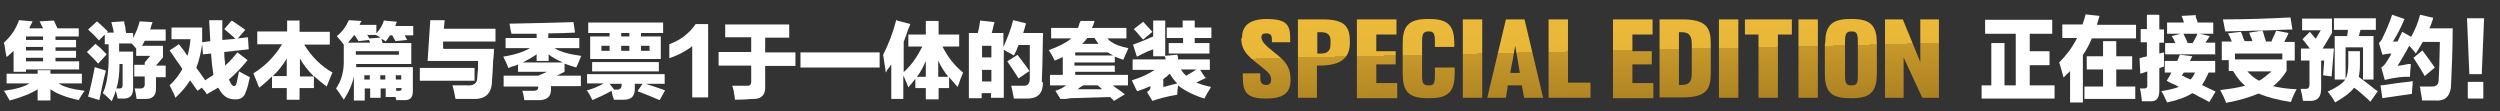 <?xml version="1.0" encoding="UTF-8"?>
<svg xmlns="http://www.w3.org/2000/svg" width="644.3" height="28.7" xmlns:xlink="http://www.w3.org/1999/xlink" version="1.1" viewBox="0 0 644.3 28.7">
  <rect x="0" y="0" width="644.3" height="28.7" fill="#333333" stroke="none"/>
  <defs>
    <style>
      .cls-1 {
        fill: url(#_名称未設定グラデーション_9);
      }

      .cls-2 {
        fill: url(#_名称未設定グラデーション_6);
      }

      .cls-3 {
        fill: url(#_名称未設定グラデーション_5);
      }

      .cls-4 {
        fill: url(#_名称未設定グラデーション_4);
      }

      .cls-5 {
        fill: url(#_名称未設定グラデーション_3);
      }

      .cls-6 {
        fill: url(#_名称未設定グラデーション_2);
      }

      .cls-7 {
        fill: url(#_名称未設定グラデーション_8);
      }

      .cls-8 {
        fill: url(#_名称未設定グラデーション_7);
      }

      .cls-9 {
        fill: #fff;
      }

      .cls-10 {
        fill: url(#_名称未設定グラデーション);
      }

      .cls-11 {
        fill: url(#_名称未設定グラデーション_14);
      }

      .cls-12 {
        fill: url(#_名称未設定グラデーション_12);
      }

      .cls-13 {
        fill: url(#_名称未設定グラデーション_13);
      }

      .cls-14 {
        fill: url(#_名称未設定グラデーション_11);
      }

      .cls-15 {
        fill: url(#_名称未設定グラデーション_10);
      }
    </style>
    <linearGradient id="_名称未設定グラデーション" data-name="名称未設定グラデーション" x1="325.6" y1="1033.4" x2="329.9" y2="1191.4" gradientTransform="translate(0 -1050)" gradientUnits="userSpaceOnUse">
      <stop offset=".1" stop-color="#eebb3a"/>
      <stop offset=".2" stop-color="#e9b738"/>
      <stop offset=".2" stop-color="#dcab33"/>
      <stop offset=".2" stop-color="#c7992b"/>
      <stop offset=".3" stop-color="#a97e20"/>
      <stop offset=".3" stop-color="#986f1a"/>
      <stop offset=".6" stop-color="#97681f"/>
      <stop offset=".7" stop-color="#92641c"/>
      <stop offset=".8" stop-color="#855a15"/>
      <stop offset="1" stop-color="#704809"/>
      <stop offset="1" stop-color="#674104"/>
    </linearGradient>
    <linearGradient id="_名称未設定グラデーション_2" data-name="名称未設定グラデーション 2" x1="340.3" y1="1033" x2="344.6" y2="1191.2" gradientTransform="translate(0 -1050)" gradientUnits="userSpaceOnUse">
      <stop offset=".1" stop-color="#eebb3a"/>
      <stop offset=".2" stop-color="#e9b738"/>
      <stop offset=".2" stop-color="#dcab33"/>
      <stop offset=".2" stop-color="#c7992b"/>
      <stop offset=".3" stop-color="#a97e20"/>
      <stop offset=".3" stop-color="#986f1a"/>
      <stop offset=".6" stop-color="#97681f"/>
      <stop offset=".7" stop-color="#92641c"/>
      <stop offset=".8" stop-color="#855a15"/>
      <stop offset="1" stop-color="#704809"/>
      <stop offset="1" stop-color="#674104"/>
    </linearGradient>
    <linearGradient id="_名称未設定グラデーション_3" data-name="名称未設定グラデーション 3" x1="353.9" y1="1032.7" x2="358.2" y2="1191" gradientTransform="translate(0 -1050)" gradientUnits="userSpaceOnUse">
      <stop offset=".1" stop-color="#eebb3a"/>
      <stop offset=".2" stop-color="#e9b738"/>
      <stop offset=".2" stop-color="#dcab33"/>
      <stop offset=".2" stop-color="#c7992b"/>
      <stop offset=".3" stop-color="#a97e20"/>
      <stop offset=".3" stop-color="#986f1a"/>
      <stop offset=".6" stop-color="#97681f"/>
      <stop offset=".7" stop-color="#92641c"/>
      <stop offset=".8" stop-color="#855a15"/>
      <stop offset="1" stop-color="#704809"/>
      <stop offset="1" stop-color="#674104"/>
    </linearGradient>
    <linearGradient id="_名称未設定グラデーション_4" data-name="名称未設定グラデーション 4" x1="367.4" y1="1032.4" x2="371.7" y2="1190.5" gradientTransform="translate(0 -1050)" gradientUnits="userSpaceOnUse">
      <stop offset=".1" stop-color="#eebb3a"/>
      <stop offset=".2" stop-color="#e9b738"/>
      <stop offset=".2" stop-color="#dcab33"/>
      <stop offset=".2" stop-color="#c7992b"/>
      <stop offset=".3" stop-color="#a97e20"/>
      <stop offset=".3" stop-color="#986f1a"/>
      <stop offset=".6" stop-color="#97681f"/>
      <stop offset=".7" stop-color="#92641c"/>
      <stop offset=".8" stop-color="#855a15"/>
      <stop offset="1" stop-color="#704809"/>
      <stop offset="1" stop-color="#674104"/>
    </linearGradient>
    <linearGradient id="_名称未設定グラデーション_5" data-name="名称未設定グラデーション 5" x1="378.5" y1="1032.2" x2="382.8" y2="1190.3" gradientTransform="translate(0 -1050)" gradientUnits="userSpaceOnUse">
      <stop offset=".1" stop-color="#eebb3a"/>
      <stop offset=".2" stop-color="#e9b738"/>
      <stop offset=".2" stop-color="#dcab33"/>
      <stop offset=".2" stop-color="#c7992b"/>
      <stop offset=".3" stop-color="#a97e20"/>
      <stop offset=".3" stop-color="#986f1a"/>
      <stop offset=".6" stop-color="#97681f"/>
      <stop offset=".7" stop-color="#92641c"/>
      <stop offset=".8" stop-color="#855a15"/>
      <stop offset="1" stop-color="#704809"/>
      <stop offset="1" stop-color="#674104"/>
    </linearGradient>
    <linearGradient id="_名称未設定グラデーション_6" data-name="名称未設定グラデーション 6" x1="389.3" y1="1031.9" x2="393.6" y2="1190.2" gradientTransform="translate(0 -1050)" gradientUnits="userSpaceOnUse">
      <stop offset=".1" stop-color="#eebb3a"/>
      <stop offset=".2" stop-color="#e9b738"/>
      <stop offset=".2" stop-color="#dcab33"/>
      <stop offset=".2" stop-color="#c7992b"/>
      <stop offset=".3" stop-color="#a97e20"/>
      <stop offset=".3" stop-color="#986f1a"/>
      <stop offset=".6" stop-color="#97681f"/>
      <stop offset=".7" stop-color="#92641c"/>
      <stop offset=".8" stop-color="#855a15"/>
      <stop offset="1" stop-color="#704809"/>
      <stop offset="1" stop-color="#674104"/>
    </linearGradient>
    <linearGradient id="_名称未設定グラデーション_7" data-name="名称未設定グラデーション 7" x1="403.3" y1="1031.6" x2="407.6" y2="1189.9" gradientTransform="translate(0 -1050)" gradientUnits="userSpaceOnUse">
      <stop offset=".1" stop-color="#eebb3a"/>
      <stop offset=".2" stop-color="#e9b738"/>
      <stop offset=".2" stop-color="#dcab33"/>
      <stop offset=".2" stop-color="#c7992b"/>
      <stop offset=".3" stop-color="#a97e20"/>
      <stop offset=".3" stop-color="#986f1a"/>
      <stop offset=".6" stop-color="#97681f"/>
      <stop offset=".7" stop-color="#92641c"/>
      <stop offset=".8" stop-color="#855a15"/>
      <stop offset="1" stop-color="#704809"/>
      <stop offset="1" stop-color="#674104"/>
    </linearGradient>
    <linearGradient id="_名称未設定グラデーション_8" data-name="名称未設定グラデーション 8" x1="419.8" y1="1031.2" x2="424.1" y2="1189.5" gradientTransform="translate(0 -1050)" gradientUnits="userSpaceOnUse">
      <stop offset=".1" stop-color="#eebb3a"/>
      <stop offset=".2" stop-color="#e9b738"/>
      <stop offset=".2" stop-color="#dcab33"/>
      <stop offset=".2" stop-color="#c7992b"/>
      <stop offset=".3" stop-color="#a97e20"/>
      <stop offset=".3" stop-color="#986f1a"/>
      <stop offset=".6" stop-color="#97681f"/>
      <stop offset=".7" stop-color="#92641c"/>
      <stop offset=".8" stop-color="#855a15"/>
      <stop offset="1" stop-color="#704809"/>
      <stop offset="1" stop-color="#674104"/>
    </linearGradient>
    <linearGradient id="_名称未設定グラデーション_9" data-name="名称未設定グラデーション 9" x1="433.3" y1="1030.9" x2="437.6" y2="1189.1" gradientTransform="translate(0 -1050)" gradientUnits="userSpaceOnUse">
      <stop offset=".1" stop-color="#eebb3a"/>
      <stop offset=".2" stop-color="#e9b738"/>
      <stop offset=".2" stop-color="#dcab33"/>
      <stop offset=".2" stop-color="#c7992b"/>
      <stop offset=".3" stop-color="#a97e20"/>
      <stop offset=".3" stop-color="#986f1a"/>
      <stop offset=".6" stop-color="#97681f"/>
      <stop offset=".7" stop-color="#92641c"/>
      <stop offset=".8" stop-color="#855a15"/>
      <stop offset="1" stop-color="#704809"/>
      <stop offset="1" stop-color="#674104"/>
    </linearGradient>
    <linearGradient id="_名称未設定グラデーション_10" data-name="名称未設定グラデーション 10" x1="444.6" y1="1030.7" x2="448.9" y2="1188.8" gradientTransform="translate(0 -1050)" gradientUnits="userSpaceOnUse">
      <stop offset=".1" stop-color="#eebb3a"/>
      <stop offset=".2" stop-color="#e9b738"/>
      <stop offset=".2" stop-color="#dcab33"/>
      <stop offset=".2" stop-color="#c7992b"/>
      <stop offset=".3" stop-color="#a97e20"/>
      <stop offset=".3" stop-color="#986f1a"/>
      <stop offset=".6" stop-color="#97681f"/>
      <stop offset=".7" stop-color="#92641c"/>
      <stop offset=".8" stop-color="#855a15"/>
      <stop offset="1" stop-color="#704809"/>
      <stop offset="1" stop-color="#674104"/>
    </linearGradient>
    <linearGradient id="_名称未設定グラデーション_11" data-name="名称未設定グラデーション 11" x1="455" y1="1030.4" x2="459.3" y2="1188.6" gradientTransform="translate(0 -1050)" gradientUnits="userSpaceOnUse">
      <stop offset=".1" stop-color="#eebb3a"/>
      <stop offset=".2" stop-color="#e9b738"/>
      <stop offset=".2" stop-color="#dcab33"/>
      <stop offset=".2" stop-color="#c7992b"/>
      <stop offset=".3" stop-color="#a97e20"/>
      <stop offset=".3" stop-color="#986f1a"/>
      <stop offset=".6" stop-color="#97681f"/>
      <stop offset=".7" stop-color="#92641c"/>
      <stop offset=".8" stop-color="#855a15"/>
      <stop offset="1" stop-color="#704809"/>
      <stop offset="1" stop-color="#674104"/>
    </linearGradient>
    <linearGradient id="_名称未設定グラデーション_12" data-name="名称未設定グラデーション 12" x1="465" y1="1030.2" x2="469.3" y2="1188.3" gradientTransform="translate(0 -1050)" gradientUnits="userSpaceOnUse">
      <stop offset=".1" stop-color="#eebb3a"/>
      <stop offset=".2" stop-color="#e9b738"/>
      <stop offset=".2" stop-color="#dcab33"/>
      <stop offset=".2" stop-color="#c7992b"/>
      <stop offset=".3" stop-color="#a97e20"/>
      <stop offset=".3" stop-color="#986f1a"/>
      <stop offset=".6" stop-color="#97681f"/>
      <stop offset=".7" stop-color="#92641c"/>
      <stop offset=".8" stop-color="#855a15"/>
      <stop offset="1" stop-color="#704809"/>
      <stop offset="1" stop-color="#674104"/>
    </linearGradient>
    <linearGradient id="_名称未設定グラデーション_13" data-name="名称未設定グラデーション 13" x1="476.2" y1="1030" x2="480.4" y2="1188" gradientTransform="translate(0 -1050)" gradientUnits="userSpaceOnUse">
      <stop offset=".1" stop-color="#eebb3a"/>
      <stop offset=".2" stop-color="#e9b738"/>
      <stop offset=".2" stop-color="#dcab33"/>
      <stop offset=".2" stop-color="#c7992b"/>
      <stop offset=".3" stop-color="#a97e20"/>
      <stop offset=".3" stop-color="#986f1a"/>
      <stop offset=".6" stop-color="#97681f"/>
      <stop offset=".7" stop-color="#92641c"/>
      <stop offset=".8" stop-color="#855a15"/>
      <stop offset="1" stop-color="#704809"/>
      <stop offset="1" stop-color="#674104"/>
    </linearGradient>
    <linearGradient id="_名称未設定グラデーション_14" data-name="名称未設定グラデーション 14" x1="491.8" y1="1029.5" x2="496.1" y2="1187.9" gradientTransform="translate(0 -1050)" gradientUnits="userSpaceOnUse">
      <stop offset=".1" stop-color="#eebb3a"/>
      <stop offset=".2" stop-color="#e9b738"/>
      <stop offset=".2" stop-color="#dcab33"/>
      <stop offset=".2" stop-color="#c7992b"/>
      <stop offset=".3" stop-color="#a97e20"/>
      <stop offset=".3" stop-color="#986f1a"/>
      <stop offset=".6" stop-color="#97681f"/>
      <stop offset=".7" stop-color="#92641c"/>
      <stop offset=".8" stop-color="#855a15"/>
      <stop offset="1" stop-color="#704809"/>
      <stop offset="1" stop-color="#674104"/>
    </linearGradient>
  </defs>
  <!-- Generator: Adobe Illustrator 28.6.0, SVG Export Plug-In . SVG Version: 1.2.0 Build 709)  -->
  <g>
    <g id="_レイヤー_1">
      <g>
        <path class="cls-9" d="M9.7,18.1h3.3v.9h8.1v2.5h-6c1.3.9,3.5,1.5,6.7,1.9-.6.8-1.1,1.6-1.5,2.4-3.3-.7-5.8-1.7-7.3-2.8v2.9h-3.3v-2.9c-1.5,1-3.9,2-7.2,2.9-.2-.4-.6-1-1.1-1.9-.2-.3-.3-.5-.4-.6,3-.4,5.2-1,6.6-1.9H1.7v-2.5h8v-.9ZM19.6,14.9h-5.3v.9h6.1v2.1H6.7v.6h-3.2v-5.4c-.6.5-1.1,1.1-1.8,1.6-.1-.5-.3-1.2-.4-2.3-.1-.6-.2-1-.3-1.4,1.8-1.6,3.1-3.5,3.9-5.8l3.5.3c-.1.3-.3.6-.5,1-.2.3-.3.6-.3.8h3.5l-.9-1.8,3.7-.2.9,2h5.5v2.1h-6v.9h5.3v1.9h-5.3v.9h5.3v1.9ZM6.7,9.4v.9h4.4v-.9h-4.4ZM6.7,12.1v.9h4.4v-.9h-4.4ZM6.7,14.9v.9h4.4v-.9h-4.4Z"/>
        <path class="cls-9" d="M24.6,11.3c.2.2.6.5,1.1.9.8.8,1.4,1.4,1.8,1.8l-2.2,2.4c-.4-.5-1-1.1-1.8-1.9-.5-.5-.9-.9-1.1-1.1l2.2-2.1ZM24.4,17.3l2.9.9c-.7,2.6-1.2,5.2-1.7,7.6l-2.9-.9c.5-1.8,1.1-4.3,1.7-7.5ZM34.3,22.8c0,1.7-.7,2.5-2.2,2.6h-.8c-.4,0-.8,0-1,0,0-.2-.1-.6-.2-1-.1-.5-.2-.8-.3-1-.2.9-.6,1.7-1,2.7-.7-.7-1.5-1.5-2.3-2.1.9-1.8,1.4-4.6,1.5-8.2,0-1.8,0-3.2,0-4.4h-1v-2.5l-1.5,1.5c-.6-.7-1.5-1.6-2.8-2.8l2.3-2.1c1,.9,1.9,1.7,2.8,2.6l-.3.3h1.8c0-.3-.1-.9-.3-1.5-.1-.5-.2-.9-.3-1.2l3.3-.2c0,.3.1.8.3,1.5,0,.6.1,1.1.2,1.5h1.8v1.3c.7-1.3,1.3-2.7,1.7-4.3l3.3.2c0,.2-.2.5-.3.9-.1.5-.2.8-.3,1h4v2.9h-5.4c-.2.4-.4.8-.7,1.3h5.4v3l-1.8,2.1h2.5v3h-2.5v2.9c0,1.8-.8,2.7-2.7,2.7h-2.3c-.1-1-.3-1.9-.5-2.7.6,0,1.1,0,1.6,0s1-.3,1-1v-2.1h-2.7v-3h2.7v-.6l1.4-1.7h-3.6v-1.9c-.4-.5-.8-.9-1.2-1.3h-3.2v1c0,.5,0,.8,0,1.1h3.6c0,1,0,2.6,0,4.7,0,2.1,0,3.7,0,4.6ZM30.8,16.5c0,2.7-.3,4.8-.8,6.3h.8c.6,0,.8-.3.8-.9,0-.5,0-1.3,0-2.7,0-1.2,0-2.1,0-2.7h-1Z"/>
        <path class="cls-9" d="M59.9,5.4c.6.4,1.3.9,2.2,1.5.5.3.9.6,1.1.8l-1.9,2.2,2.6-.3.2,3.1-6.3.7c0,.7,0,1.6.2,2.7,0,.3,0,.6,0,.8,1.2-1,2.2-2.2,3.2-3.4l2.6,2c-1.7,2.1-3.3,3.7-4.8,5,.2.3.3.7.5,1,.3.5.6.7.8.7.3,0,.6-.3.7-.9.2-1,.4-2,.6-2.9.9.5,1.8,1,2.8,1.5-.3,1.4-.6,2.7-1.1,3.9-.4,1.3-1.4,1.9-2.8,1.8-1.6,0-2.9-.7-3.9-2.4,0,0,0-.2-.2-.3,0-.1-.1-.2-.2-.3-.3.2-.7.4-1.2.7-.7.4-1.3.7-1.7,1-.1-.2-.3-.5-.6-.9-.3-.3-.5-.6-.7-.8l-1.1.8-1.9-2.7c-.8,1.3-2,2.8-3.8,4.5-.1-.3-.3-.9-.7-1.6-.3-.7-.6-1.3-.8-1.6,1.3-1.2,2.4-2.6,3.3-4.2-.3-.5-.8-1.3-1.5-2.2-.8-1.2-1.4-2.1-1.8-2.6l2.4-1.6c.2.2.4.5.7.9.3.3.8,1,1.5,2.1.3-.9.6-2.3.8-4.3h-4.9v-3h7.9v3c0,.2,0,.5,0,.8l2.1-.3c-.1-1.5-.2-3.3-.3-5.4h3.4c0,1.9,0,3.6,0,5.1l3.4-.3c-.2-.2-.5-.4-.9-.8-.8-.7-1.5-1.3-2-1.7l1.8-2.1ZM52.3,14l-.2-2.7c-.3,2.3-.8,4.3-1.5,6.2.8,1,1.5,2.1,2.3,3.2.2-.2.6-.4,1-.7.5-.3.9-.5,1.1-.7-.3-1.9-.5-3.7-.6-5.5l-2.1.2Z"/>
        <path class="cls-9" d="M73.9,5.3h3.3v2.9h7.8v3.3h-6.6c1.9,3.1,4.3,5.5,7.3,7.2-.1.2-.3.5-.4.9-.5,1.2-.9,2.1-1.1,2.7-1.2-.9-2.3-1.8-3.3-2.7v3.1h-3.7v3h-3.3v-3h-3.8v-3c-.9.9-2,1.9-3.3,2.9-.5-1.3-1-2.5-1.5-3.7,3.1-1.9,5.5-4.4,7.4-7.5h-6.4v-3.3h7.7v-2.9ZM73.9,15.1c-1,1.7-2.2,3.2-3.6,4.5h3.6v-4.5ZM80.9,19.7c-1.5-1.5-2.7-3-3.6-4.6v4.6h3.6Z"/>
        <path class="cls-9" d="M99,5.3l3.3.3c-.2.3-.3.7-.4,1.1h4.6v2.4h-2.2c0,.1.2.3.3.6.2.3.3.5.3.6l-3,.3c-.1-.2-.4-.7-.8-1.5h-.6c-.1.2-.3.5-.6.9-.2.3-.4.5-.5.7-.3-.3-.7-.5-1.1-.7l.3,1.1h7.4v5.4h-14.2v.8h14.6v6.2c0,1.5-.6,2.3-2,2.3-.7,0-1.4,0-2.3,0,0-.2,0-.5-.2-.8h-2.5v-2.2h-1.3v2.4h-2.7v-2.4h-1.4v3.1h-2.8v-6.2c-.4,2-1.3,4-2.6,6-.1-.2-.3-.5-.6-.9-.6-1-1.1-1.6-1.4-2,1.4-2,2.1-4.5,2-7.5v-3.8c-.2-.2-.4-.5-.7-.9-.5-.6-.9-1-1.1-1.3,1.4-1.1,2.4-2.5,3.1-4.1l3.3.2c0,0-.1.2-.2.3-.2.3-.3.6-.3.7h4.3v2.2c1.1-1.2,1.7-2.4,2-3.5ZM91.3,9c-.2.3-.6.8-1.2,1.5-.2.2-.3.4-.4.5h5.7l-.3-.7-2.7.3c0,0-.1-.2-.2-.3-.3-.5-.6-.9-.8-1.2h-.3ZM91.7,13.2v.9h11.1v-.9h-11.1ZM93.9,19.4v1.1h1.4v-1.1h-1.4ZM98,9.7c-.3-.3-.7-.5-1.2-.7h-2.2c.1.1.3.3.4.6,0,.1.1.2.2.3l2.8-.2ZM98,19.4v1.1h1.3v-1.1h-1.3ZM103.4,19.4h-1.4v1.1h1.4v-1.1ZM102.9,23.4c.4,0,.6-.2.6-.5v-.2h-1.4v.7h.8Z"/>
        <path class="cls-9" d="M122.3,20.8h-14.1v-3.3h14.1v3.3ZM114.3,12.6h13c0,.5,0,1.5-.2,3-.1,2.4-.2,4.1-.3,5.1,0,3.3-1.6,4.9-4.8,4.8-.5,0-1.3,0-2.3,0h-2.3c-.2-1-.4-2.2-.8-3.5.9,0,2.2,0,3.8,0,1.7.1,2.6-.5,2.6-2,0-.5.1-1.3.2-2.2,0-.9,0-1.6,0-2.1h-13l.7-10.5h3.7l-.2,2.2h13.3v3.3h-13.5v1.7Z"/>
        <path class="cls-9" d="M129.8,19.5h8.9c0,0,2.3-1,2.3-1h-7.5v-1.9c-.3.2-.9.4-1.7.6-.3.2-.6.3-.8.3-.3-.9-.8-1.9-1.3-2.9,3.1-.5,5.4-1.3,6.9-2.2h-6.3v-2.6h8v-1.1h-3.2c-1.5,0-2.5,0-3.3,0,0-.2-.1-.5-.2-.9-.1-.7-.2-1.3-.3-1.7,7.1-.1,12.6-.3,16.5-.4l.4,2.7c-2.2.1-4.5.2-6.9.2v1.2h8v2.6h-6.4c1.6,1,3.9,1.6,6.9,2-.1.3-.3.7-.5,1.2-.3.8-.6,1.4-.8,1.8-1.1-.3-2.1-.7-3-1v2.1l-2,1h6.2v2.7h-7.7v.9c0,1.7-.9,2.5-2.6,2.7-.7,0-2.2,0-4.3,0,0,0,0-.2,0-.3-.2-1-.3-1.7-.5-2.1h2.9c.8,0,1.2-.3,1.2-.9v-.2h-8.9v-2.7ZM145.1,16.1c-1.7-.7-2.9-1.4-3.7-2.1v1.7h-3.1v-1.7c-1,.7-2.2,1.4-3.6,2.1h10.4Z"/>
        <path class="cls-9" d="M151.2,19.1h20.1v2.5h-4.9c1.8.6,3.5,1.1,5,1.7l-1.4,2.5c-1.9-.8-3.8-1.6-5.7-2.3l1.3-1.9h-2v1c.1,2.1-.8,3.1-2.8,3.1-.7,0-1.5,0-2.6,0,0-.2-.1-.5-.3-.9-.1-.6-.2-1.1-.3-1.4-1.6.9-3.3,1.7-4.9,2.4-.2-.3-.5-.9-.8-1.5-.3-.5-.5-.8-.7-1,1.3-.3,2.8-.9,4.4-1.8h-4.3v-2.5ZM151.6,8.5v-2.7h19.3v2.7h-5.7v.9h5.1v5.8h-18.2v-5.8h5v-.9h-5.5ZM152.6,16h17.2v2.4h-17.2v-2.4ZM155,13.1h2.1v-1.3h-2.1v1.3ZM159,23.1c.8,0,1.2-.4,1.2-1.2v-.3h-3.1l1.2,1.5h.8ZM160.1,8.5v.9h2.1v-.9h-2.1ZM160.1,11.8v1.3h2.1v-1.3h-2.1ZM167.4,11.8h-2.2v1.3h2.2v-1.3Z"/>
        <path class="cls-9" d="M182.5,25.1h-4.1v-13.2c-1.8,1.4-3.8,2.4-5.9,3.1v-3.6c3-1.1,5.2-2.9,6.8-5.2h3.2v18.9Z"/>
        <path class="cls-9" d="M186.8,6.3h16.6v3.4h-6.2v3.8h7.8v3.5h-7.8v4.9c.2,2.5-.9,3.7-3.3,3.6-1.3.1-2.8.2-4.5.2,0,0,0-.1,0-.3-.2-1.5-.4-2.6-.7-3.3,1.2,0,2.4,0,3.6,0,1,.1,1.4-.3,1.3-1.4v-3.8h-8.4v-3.5h8.4v-3.8h-6.7v-3.4Z"/>
        <path class="cls-9" d="M206.3,13.5h20.4v3.9h-20.4v-3.9Z"/>
        <path class="cls-9" d="M231.2,5.3l3.4.9c-.1.3-.3.9-.6,1.5-.2.6-.5,1.6-1.1,3.1v7.8c2-1.8,3.5-4,4.8-6.6h-3.6v-3.1h4.5v-3.5h3.3v3.5h5.3v3.1h-4.3c1.4,2.8,3.2,5,5.3,6.7-.1.3-.3.9-.6,1.5-.3.9-.6,1.7-.8,2.2-.8-.9-1.5-1.7-2.2-2.5v2.8h-2.7v2.9h-3.3v-2.9h-2.7v-2.4c-.5.7-1.1,1.4-1.8,2.2-.1-.3-.3-.8-.6-1.5-.3-.7-.5-1.2-.7-1.5v6h-3.1v-8.9c-.2.3-.6.9-1.1,1.5-.1.3-.2.5-.3.6-.3-2.2-.6-3.7-.7-4.6,1.3-2.5,2.5-5.5,3.4-9ZM238.6,15.7c-.7,1.6-1.4,3-2.3,4.1h2.3v-4.1ZM244.4,19.8c-1.1-1.4-2-2.8-2.6-4.2v4.2h2.6Z"/>
        <path class="cls-9" d="M268.8,21.2c0,2.7-1.2,4.1-3.7,4.2-1,0-2.3,0-3.8,0,0-.2-.1-.6-.2-1-.1-.7-.3-1.5-.5-2.3.7,0,1.7,0,3,0,1.2.1,1.8-.5,1.8-1.8v-3.6c0-2.4,0-4.1,0-5.1h-2.9c-.3.9-.7,1.8-1.2,2.7-.8-.5-1.7-.9-2.6-1.5v12.4h-3.3v-1.2h-2.4v1.3h-3.3V8.5h2.3c.3-1.1.5-2.2.6-3.2l3.7.4c0,.2-.1.4-.2.7-.1.6-.3,1.3-.5,2.1h3v3.6c1.1-2.5,2-4.7,2.5-6.9l3.3.8c0,.3-.2.7-.3,1.2-.2.6-.3,1-.4,1.3h5.1c-.1,6.3-.2,10.5-.3,12.7ZM253.1,11.8v3h2.4v-3h-2.4ZM253.1,18v3h2.4v-3h-2.4ZM262.2,14.1c.5.6,1.2,1.6,2.2,2.9.4.6.7,1,.9,1.3l-2.8,1.9c-1.2-1.8-2.1-3.3-2.9-4.4l2.7-1.7Z"/>
        <path class="cls-9" d="M287.5,18.5h-10.4v.8h13.6v2.7h-3.9c.2.2.5.4.9.7.9.6,1.7,1.2,2.2,1.6l-2.8,1.7c-.3-.3-.7-.7-1-1-3.3.1-6.7.2-10,.3-.3,0-.8.1-1.4.2-.6,0-1.1,0-1.4,0l-1.3-2.1c1-.3,2-.8,2.8-1.4h-4.2v-2.7h3.3v-4.6c-.7.3-1.4.7-2.1.9-.4-.9-.9-1.8-1.5-2.7,2.6-.9,4.5-1.9,5.8-3h-5.2v-2.7h6.9c.1-.2.3-.6.4-1.2.1-.2.2-.4.3-.6h3.6c-.2.7-.4,1.3-.7,1.8h8.9v2.7h-4.9c1,1.2,2.8,2,5.4,2.5-.1.3-.3.7-.5,1.2-.4.8-.6,1.4-.8,1.8-.8-.3-1.5-.5-2.2-.8v1.5h-10.4v.8h10.4v1.7ZM277.1,13.5v.8h9.8c-.5-.3-1-.5-1.4-.8h-8.4ZM277.6,23c1.8,0,3.9,0,6.4,0-.1-.1-.3-.3-.5-.5-.3-.2-.5-.4-.6-.5h-3.7c-.6.3-1.1.7-1.6,1.1ZM283.1,11.3c-.3-.5-.7-.9-1-1.5h-1.9c-.3.5-.8,1-1.3,1.5h4.2Z"/>
        <path class="cls-9" d="M293,14.6l-1-3.1c.9-.3,2.1-.8,3.8-1.5.7-.3,1.1-.5,1.4-.6v-4.1h3.1v9.2h-3.1v-1.8c-.3.1-.7.3-1.3.5-.5.2-1.5.7-2.9,1.4ZM311,20c-.9.4-1.8.8-2.7,1.3,1.1.4,2.3.8,3.8,1.1-.1.2-.3.5-.5.9-.3.4-.7,1.1-1.2,2.1-2.9-.9-5.2-2.1-6.8-3.4v.2c-.1.7-.2,1.4-.2,2.2-2.9.5-5,1.1-6.4,1.6l-1.4-2.3c.7-.4,1-.9.9-1.5h0c-1.1.5-2.2.9-3.4,1.3-.2-.2-.4-.7-.8-1.5-.3-.6-.5-1.1-.6-1.3,2.3-.7,4.3-1.6,5.9-2.7h-5.7v-2.7h8.5c0-.3-.1-.7-.3-.9l3.3-.3c0,.1.1.3.2.6,0,.2,0,.4,0,.6h8.2v2.7h-2.5l1.3,2ZM294.6,5.6c.8.9,1.6,1.7,2.4,2.6l-2.4,2c0,0-.1-.2-.3-.3-.8-1-1.5-1.8-2.1-2.4l2.3-1.8ZM303.3,21.4c-.7-.7-1.3-1.5-1.8-2.4-.2.1-.4.3-.8.7-.4.3-.7.5-.9.7v2c.3,0,.9-.2,1.6-.4.8-.2,1.5-.4,2-.5ZM300.6,7.1h4.2v-1.8h3.1v1.8h4.3v2.7h-4.3v1.3h3.8v2.7h-10.5v-2.7h3.7v-1.3h-4.2v-2.7ZM304.4,18c.4.6.8,1.1,1.3,1.5.1,0,.3-.1.5-.3.9-.5,1.6-.9,2.1-1.3h-3.9Z"/>
      </g>
      <g>
        <path class="cls-10" d="M320.1,9.7c0-3.1,2-4.8,6.3-4.8s6.1.9,6.1,4.6v1.4h-4.7v-.7c0-1-.3-1.6-1.4-1.6s-1.3.4-1.3,1h0c0,1.1,1.2,2.2,2.2,3l2.2,1.8c2.3,1.9,3.1,3.5,3.1,6.2h0c0,3-1.4,4.8-6.3,4.8s-6-1.5-6-5.5v-1h4.5v1.3c0,1.1.5,1.7,1.5,1.7s1.3-.6,1.3-1.4h0c0-1-.5-1.7-1.9-2.8l-2.6-2.1c-2.2-1.8-3.2-3.3-3.2-5.7h0q0,0,0,0Z"/>
        <path class="cls-6" d="M334.5,25.2V5h6.4c5.8,0,7,1.9,7,5.9s-2.2,6-7.9,6h-.6v8.3h-5ZM339.5,13.8h1c1.4,0,2.4-.6,2.4-2.3v-1.1c0-1.4-.8-2.1-2.4-2.1h-1v5.5Z"/>
        <path class="cls-5" d="M349.7,25.2V5h10.2v3.9h-5.2v4.3h5v3.4s-5,0-5,0v4.8h5.4v3.9h-10.3Z"/>
        <path class="cls-4" d="M369.9,17.4h5v1.4c0,4.3-1.2,6.5-6.2,6.5h-.9c-5.2,0-6.3-2.2-6.3-6.5v-7.6c0-4.1,1.2-6.3,6.3-6.3h.8c5,0,6.2,2.2,6.2,6.3v.9h-5v-1.6c0-2.1-.5-2.4-1.6-2.4s-1.7.3-1.7,2.4v9.1c0,2.1.5,2.4,1.7,2.4s1.6-.3,1.6-2.4c0,0,0-2.2,0-2.2Z"/>
        <path class="cls-3" d="M377,25.2V5h5v20.2h-5Z"/>
        <path class="cls-2" d="M383.3,25.2l4.8-20.2h4.8l4.8,20.2h-4.9l-.6-3.2h-3.6l-.5,3.2h-4.9ZM391.7,18.8c-.4-2.3-.8-4.7-1.2-7-.4,2.3-.8,4.7-1.3,7h2.5Z"/>
        <path class="cls-8" d="M399.1,25.2V5h5v16.3h5.8v3.9h-10.7Z"/>
        <path class="cls-7" d="M415.7,25.2V5h10.2v3.9h-5.2v4.3h5v3.4s-5,0-5,0v4.8h5.4v3.9h-10.3Z"/>
        <path class="cls-1" d="M427.7,25.2V5h5.9c6.1,0,7.3,2.1,7.3,6.2v7.6c0,4.3-1.2,6.3-7.3,6.3h-5.9ZM432.7,21.9h.6c1.9,0,2.7-.7,2.7-2.9v-7.7c0-2.2-.8-3-2.6-3h-.7v13.6Z"/>
        <path class="cls-15" d="M443,25.2V5h5v20.2h-5Z"/>
        <path class="cls-14" d="M449.7,8.9v-3.9h12.1v3.9h-3.6v16.3h-5V8.9h-3.6Z"/>
        <path class="cls-12" d="M463.5,25.2V5h5v20.2h-5Z"/>
        <path class="cls-13" d="M470.4,11.2c0-4.1,1.2-6.3,6.3-6.3h.8c5,0,6.2,2.2,6.2,6.3v7.6c0,4.3-1.2,6.5-6.2,6.5h-.9c-5.2,0-6.3-2.2-6.3-6.5v-7.6h0ZM475.5,19.6c0,2.1.5,2.4,1.7,2.4s1.6-.3,1.6-2.4v-9.1c0-2.1-.5-2.4-1.6-2.4s-1.7.3-1.7,2.4v9.1Z"/>
        <path class="cls-11" d="M485.8,25.2V5h4.6l4.5,11V5h4.8v20.2h-4.3l-4.8-10.4v10.4h-4.8,0Z"/>
      </g>
      <g>
        <path class="cls-9" d="M513.1,11.1h3.5v10.9h2.9v-13.3h-7.9v-3.6h17.3v3.6h-5.8v4.5h5.1v3.6h-5.1v5.2h6.4v3.4h-18.8v-3.4h2.5v-10.9Z"/>
        <path class="cls-9" d="M536.7,26.4h-3.2v-8.1c-.2.2-.4.5-.8.8-.4.4-.7.7-.9.9,0-.3-.2-.7-.3-1.2-.4-1.3-.6-2.2-.8-2.7,1.8-1.8,3.4-3.9,4.6-6.3h-3.8v-3.5h5.2c.3-.8.6-1.7.8-2.6l3.6.4c-.2.8-.5,1.5-.7,2.3h10.1v3.5h-11.4c-.6,1.5-1.4,3-2.3,4.3v12.2ZM542.1,10.6h3.3v3.9h4.1v3.4h-4.1v4.4h4.9v3.2h-13.1v-3.2h4.8v-4.4h-4.2v-3.4h4.2v-3.9Z"/>
        <path class="cls-9" d="M556.5,3.9v3.7h1.2v3.4h-1.2v2.8c.3-.1.7-.2,1.2-.3v3.7c-.4,0-.8.2-1.2.4v5.7c0,1.8-.6,2.8-2.1,2.8-.1,0-.3,0-.6,0-.7,0-1.3,0-1.8,0,0-.6-.2-1.4-.3-2.4-.1-.4-.2-.8-.2-.9h1.2c.5,0,.8-.3.7-.9v-3.5c-.5.2-1.1.4-1.8.6l-.2-4c.2,0,.6-.2,1.1-.3.3,0,.6-.1.8-.2v-3.6h-1.6v-3.4h1.6v-3.7h3ZM571,18.7h-1.8c-.5,1.2-1.1,2.3-1.7,3.2,1.1.6,2.3,1.1,3.5,1.7l-1.6,2.7c-.6-.3-1.4-.8-2.5-1.3-.8-.5-1.4-.8-1.9-1-1.5,1-3.7,1.8-6.5,2.4-.6-1.4-1.1-2.4-1.5-2.9,2.3-.4,3.8-.8,4.5-1.1-.4-.3-1-.6-1.8-.9-.6-.3-1-.5-1.3-.7.4-.6.8-1.3,1.2-2.1h-1.7v-3h3.2c.3-.6.5-1.1.7-1.6l3.2.4c-.2.4-.4.8-.6,1.2h6.5v3ZM571.1,14h-13.1v-2.9h2.6c-.1-.2-.2-.4-.3-.8-.1-.1-.3-.5-.6-1l2.3-.6h-3.5v-2.9h4.3c0-.3-.2-.8-.4-1.3,0-.2-.1-.3-.2-.4l3.7-.2c0,0,0,.2,0,.5.1.3.3.7.5,1.4h4v2.9h-3.5l2.6.6c-.1.2-.3.5-.5.8-.3.4-.5.7-.6.9h2.5v2.9ZM562.3,19.5c.3,0,.6.2,1.1.5.5.2.8.3,1.1.5.4-.3.8-.9,1.2-1.8h-2.9c-.2.3-.3.5-.5.8ZM562.7,8.7c.4.8.8,1.5,1.1,2.4h1.3c.6-1.1,1.1-1.9,1.2-2.4h-3.6Z"/>
        <path class="cls-9" d="M583.2,8.1c.2.8.5,1.7.8,2.6h1.4c.1-.3.3-.8.6-1.4.3-.6.5-1.1.6-1.4l3.2.6c-.3.8-.7,1.5-1.1,2.3h2.7v4.8h-2.1v2.7c-1.1,1.7-2.2,3-3.5,3.9,1.7.4,3.7.7,6.1.8-.5.8-1,1.9-1.5,3.3-3.6-.6-6.3-1.3-8.3-2.2-2.2.9-5,1.8-8.4,2.4-.3-.9-.8-2-1.5-3.3,2.5-.3,4.6-.6,6.4-1.1-1.2-1-2.2-2.3-3.1-3.8h-1.1v-2.8h-1.8v-4.8h2.6c-.3-.8-.6-1.4-1-2.1l3.3-.4c.2.3.4.8.6,1.5.2.4.3.8.4.9h2c-.1-.4-.3-.9-.6-1.5-.1-.3-.2-.5-.2-.7l3.3-.5ZM572.8,5c5.8,0,11.6-.2,17.5-.5l.5,3.1c-1.3,0-3.2.1-5.5.2-4.8.1-8.7.2-11.8.3-.1-.6-.3-1.6-.6-3.1ZM576,13.8v1.5h12.2v-1.5h-12.2ZM579.2,18.4c.8.9,1.8,1.8,3,2.4.9-.4,1.9-1.3,3.2-2.4h-6.2Z"/>
        <path class="cls-9" d="M593.4,10.1l1.9-1.9,1.5,1.8,1.3-2.2h-4.8v-3h7.7v3.7l-2.4,4h2.9l-.6,7.2-2.2-.3.3-3.8h-.8v7.2c0,2.1-.8,3.1-2.5,3.2h-2.2c-.1-1-.3-2-.6-3.1h1.4c.6,0,.9-.4.9-1.1v-6.2h-2.2v-3.1h2.3l-1.9-2.4ZM605.3,13.2h2.9c0,1.6,0,2.8,0,3.4,0,1.2-.1,2.3-.3,3.2.8.6,1.9,1.4,3.4,2.6.6.5,1.1.9,1.5,1.1l-1.9,2.7c-.1,0-.2-.2-.4-.4-1.5-1.4-2.8-2.5-3.8-3.2-.8,1.1-2.4,2.4-4.9,3.8-.5-1-1.2-1.9-1.9-2.8,2.4-1.1,3.9-2.1,4.5-3.1h-2.7v-11.2h3.2c.1-.6.2-1.1.2-1.6h-3.6v-3h10.8v3h-4c0,.2,0,.4-.2.8,0,.4-.1.7-.2.8h3.8v11.2h-2.7v-8.3h-4.5v8.1c.5-.9.7-2.2.7-4,0-.5,0-1.6,0-3.2Z"/>
        <path class="cls-9" d="M618.3,16.9c.5,0,1.3-.2,2.3-.4.3,0,.6,0,.7,0v.5c-.1.9-.2,1.8-.2,2.8-.3,0-.8,0-1.5,0-1.5.1-2.6.3-3.2.4-.8.2-1.4.3-1.8.4l-.9-3.2c.5-.3,1-.8,1.5-1.7.4-.6.8-1.2,1.1-1.9-.9,0-1.6.2-2.3.3l-.9-3c.4-.4.8-.9,1.1-1.7.8-1.6,1.6-3.5,2.3-5.6l3.2,1.1c-1,2.3-2,4.3-3,5.8h1.2c.4-.9.8-1.7,1.2-2.5l2.3,1.3c1-1.8,1.8-3.7,2.3-5.7l3.4.8c-.3,1-.6,1.9-1,2.7h6c0,5.1-.2,9.9-.4,14.2,0,3.1-1.4,4.6-4,4.4h-3.5c0-.6-.2-1.4-.4-2.6,0-.5-.1-.8-.2-1,.8,0,1.8,0,3.2,0,1.1,0,1.7-.5,1.7-1.8.1-1.4.2-4.7.3-9.7h-4.4c-.5.9-1.1,1.9-1.8,3-.2-.3-.4-.6-.8-1-.4-.5-.7-.8-.9-1-.2.3-.4.8-.7,1.3-.5.9-1.3,2.2-2.3,3.9ZM614,25.4l-.5-3.4c.8,0,2.2-.3,4.4-.6,1.7-.2,3-.3,3.9-.5v.5c-.1,1.3-.2,2.2-.2,2.8-1.9.3-4.5.6-7.6,1.1ZM624.3,13c1.2,1.6,2.3,3.1,3.2,4.4l-2.6,2.2c-.8-1.4-1.7-2.9-2.9-4.7l2.3-1.9Z"/>
        <path class="cls-9" d="M640.2,4.7l-.6,14.4h-3.2l-.6-14.4h4.4ZM640,25.4h-4v-4.3h4v4.3Z"/>
      </g>
    </g>
  </g>
</svg>